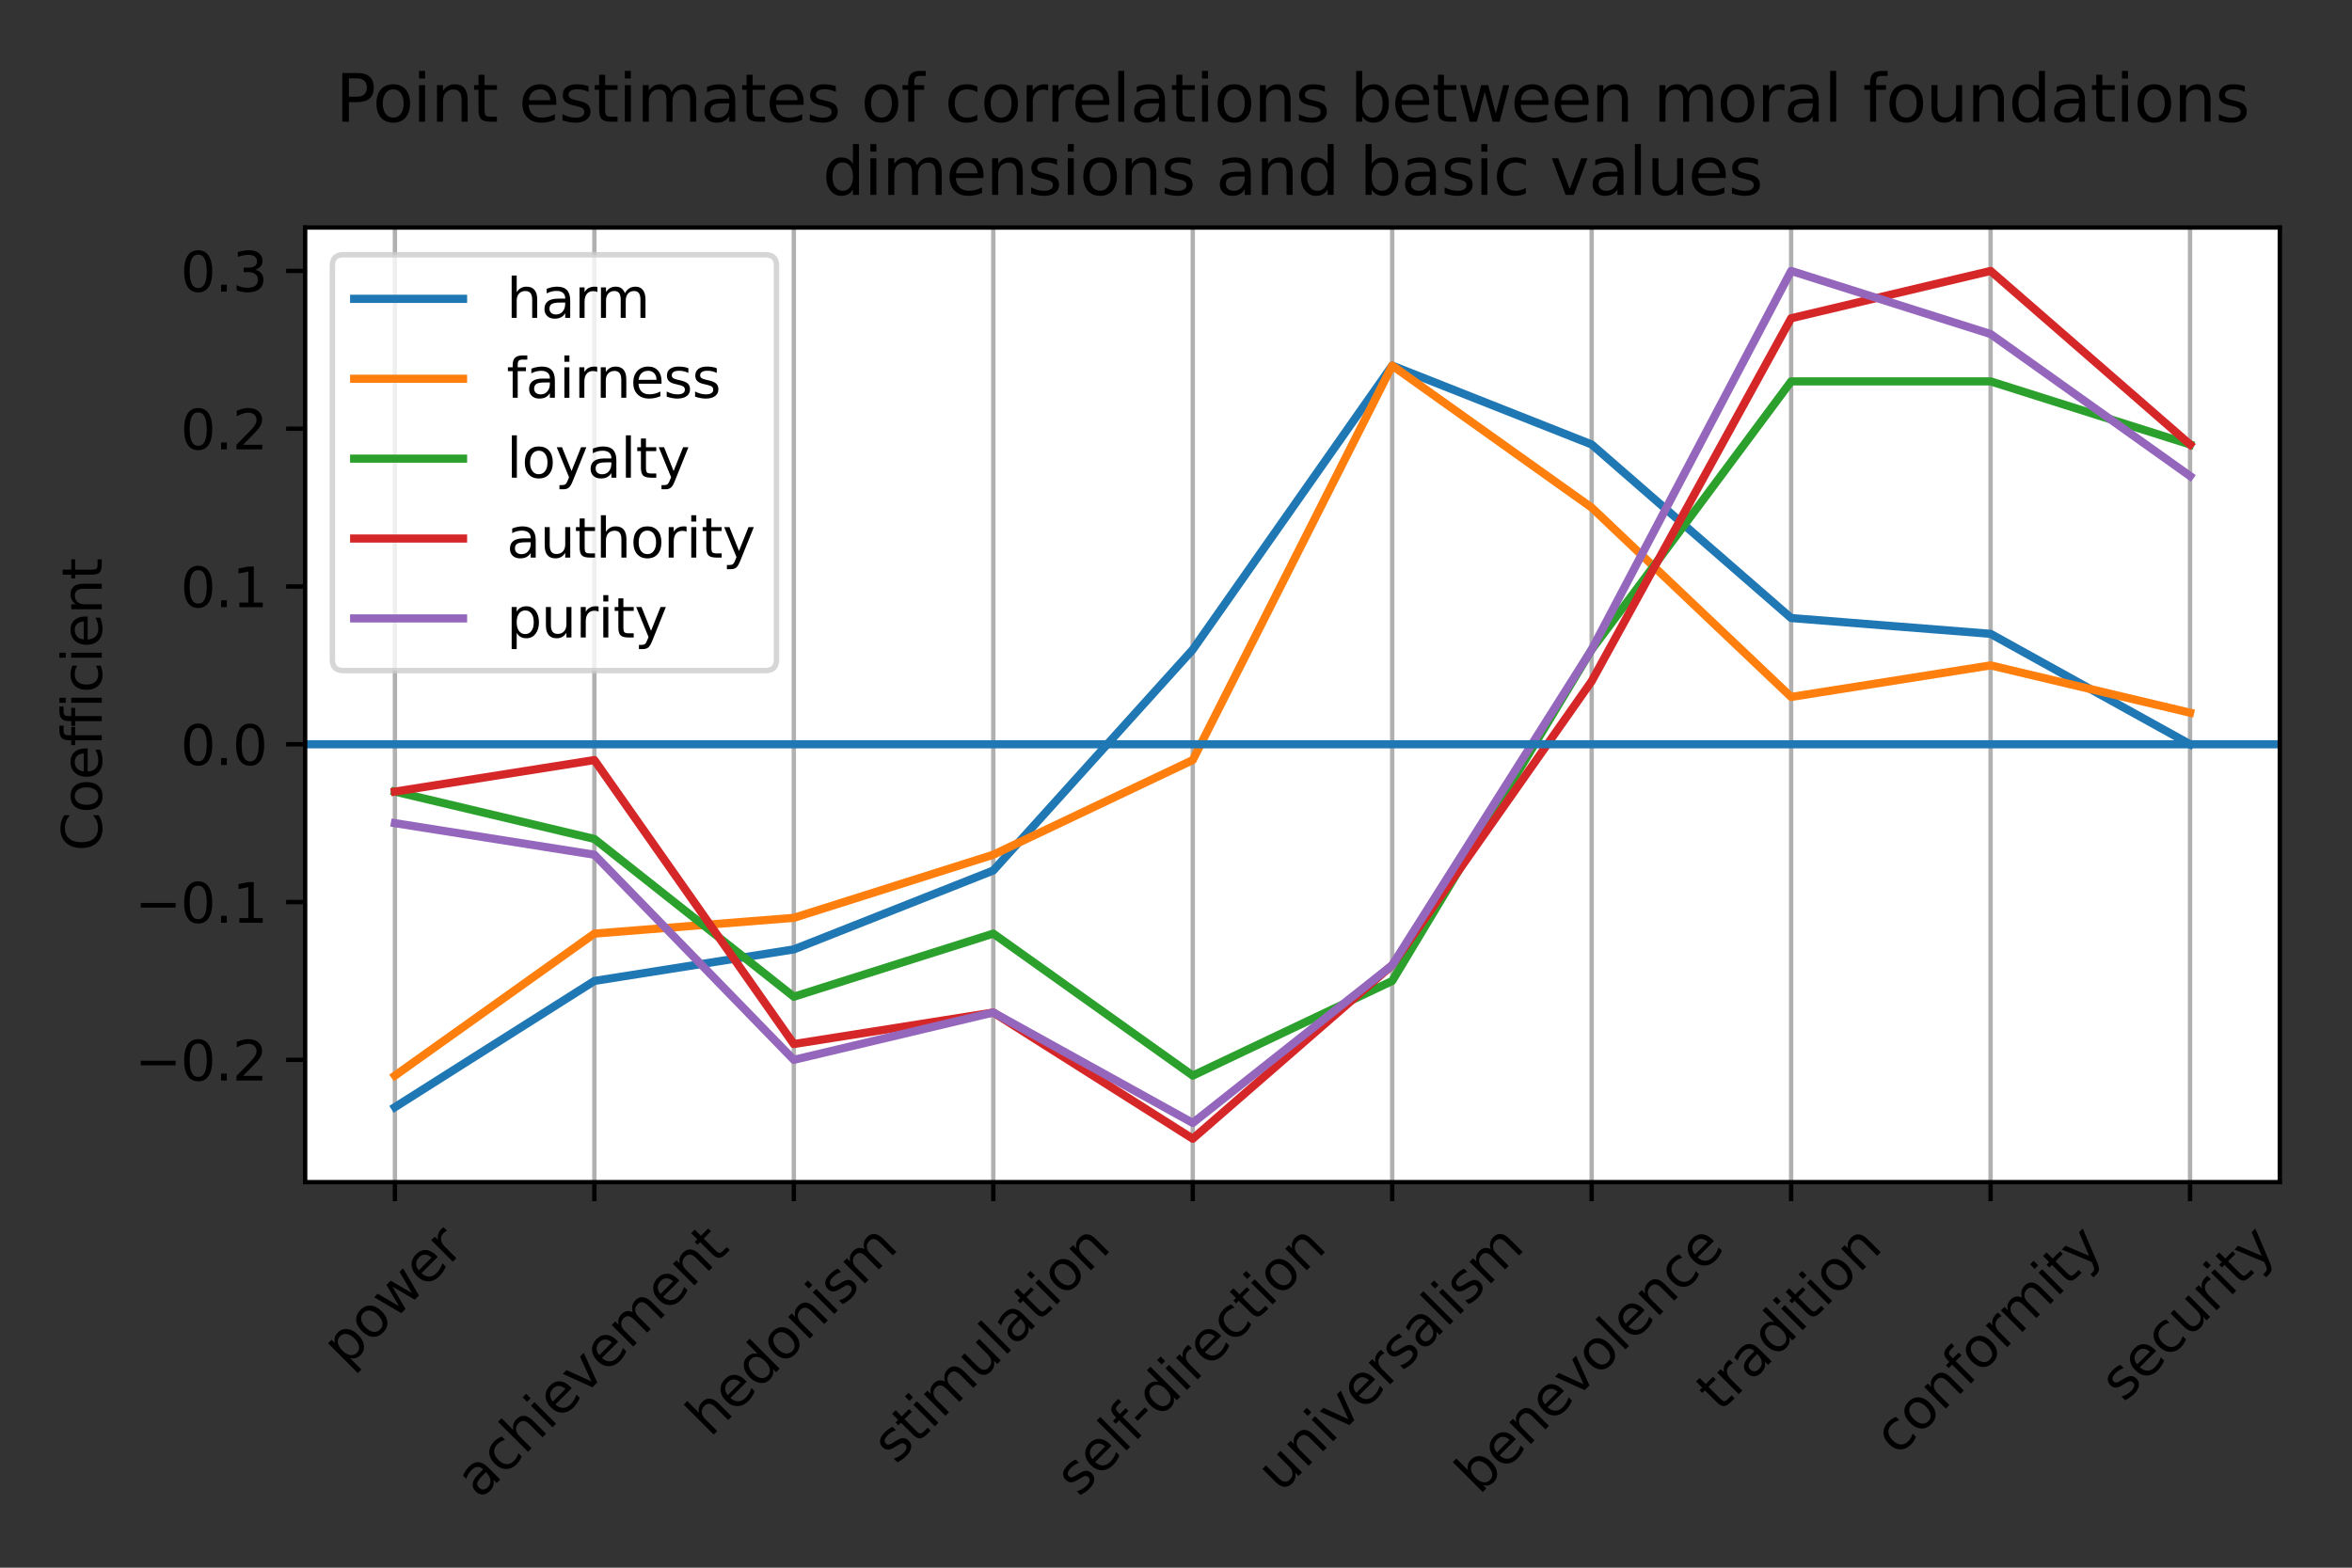 <?xml version="1.0" encoding="utf-8" standalone="no"?>
<!DOCTYPE svg PUBLIC "-//W3C//DTD SVG 1.1//EN"
  "http://www.w3.org/Graphics/SVG/1.1/DTD/svg11.dtd">
<svg xmlns:xlink="http://www.w3.org/1999/xlink" width="432pt" height="288pt" viewBox="0 0 432 288" xmlns="http://www.w3.org/2000/svg" version="1.1">
 <rect x="0" y="0" width="432" height="288" fill="#333333" stroke="none"/>
 <defs>
  <style type="text/css">*{stroke-linejoin: round; stroke-linecap: butt}</style>
 </defs>
 <g id="figure_1">
  <g id="patch_1">
   <path d="M 0 288 
L 432 288 
L 432 0 
L 0 0 
L 0 288 
z
" style="fill: none"/>
  </g>
  <g id="axes_1">
   <g id="patch_2">
    <path d="M 56.05 217.167 
L 418.741 217.167 
L 418.741 41.8 
L 56.05 41.8 
z
" style="fill: #ffffff"/>
   </g>
   <g id="matplotlib.axis_1">
    <g id="xtick_1">
     <g id="line2d_1">
      <path d="M 72.536 217.167 
L 72.536 41.8 
" clip-path="url(#p997858baa3)" style="fill: none; stroke: #b0b0b0; stroke-width: 0.8; stroke-linecap: square"/>
     </g>
     <g id="line2d_2">
      <defs>
       <path id="m31a7de77c1" d="M 0 0 
L 0 3.5 
" style="stroke: #000000; stroke-width: 0.8"/>
      </defs>
      <g>
       <use xlink:href="#m31a7de77c1" x="72.536" y="217.167" style="stroke: #000000; stroke-width: 0.8"/>
      </g>
     </g>
     <g id="text_1">
      <!-- power -->
      <g transform="translate(63.559 251.396) rotate(-45) scale(0.1 -0.1)">
       <defs>
        <path id="DejaVuSans-70" d="M 1159 525 
L 1159 -1331 
L 581 -1331 
L 581 3500 
L 1159 3500 
L 1159 2969 
Q 1341 3281 1617 3432 
Q 1894 3584 2278 3584 
Q 2916 3584 3314 3078 
Q 3713 2572 3713 1747 
Q 3713 922 3314 415 
Q 2916 -91 2278 -91 
Q 1894 -91 1617 61 
Q 1341 213 1159 525 
z
M 3116 1747 
Q 3116 2381 2855 2742 
Q 2594 3103 2138 3103 
Q 1681 3103 1420 2742 
Q 1159 2381 1159 1747 
Q 1159 1113 1420 752 
Q 1681 391 2138 391 
Q 2594 391 2855 752 
Q 3116 1113 3116 1747 
z
" transform="scale(0.016)"/>
        <path id="DejaVuSans-6f" d="M 1959 3097 
Q 1497 3097 1228 2736 
Q 959 2375 959 1747 
Q 959 1119 1226 758 
Q 1494 397 1959 397 
Q 2419 397 2687 759 
Q 2956 1122 2956 1747 
Q 2956 2369 2687 2733 
Q 2419 3097 1959 3097 
z
M 1959 3584 
Q 2709 3584 3137 3096 
Q 3566 2609 3566 1747 
Q 3566 888 3137 398 
Q 2709 -91 1959 -91 
Q 1206 -91 779 398 
Q 353 888 353 1747 
Q 353 2609 779 3096 
Q 1206 3584 1959 3584 
z
" transform="scale(0.016)"/>
        <path id="DejaVuSans-77" d="M 269 3500 
L 844 3500 
L 1563 769 
L 2278 3500 
L 2956 3500 
L 3675 769 
L 4391 3500 
L 4966 3500 
L 4050 0 
L 3372 0 
L 2619 2869 
L 1863 0 
L 1184 0 
L 269 3500 
z
" transform="scale(0.016)"/>
        <path id="DejaVuSans-65" d="M 3597 1894 
L 3597 1613 
L 953 1613 
Q 991 1019 1311 708 
Q 1631 397 2203 397 
Q 2534 397 2845 478 
Q 3156 559 3463 722 
L 3463 178 
Q 3153 47 2828 -22 
Q 2503 -91 2169 -91 
Q 1331 -91 842 396 
Q 353 884 353 1716 
Q 353 2575 817 3079 
Q 1281 3584 2069 3584 
Q 2775 3584 3186 3129 
Q 3597 2675 3597 1894 
z
M 3022 2063 
Q 3016 2534 2758 2815 
Q 2500 3097 2075 3097 
Q 1594 3097 1305 2825 
Q 1016 2553 972 2059 
L 3022 2063 
z
" transform="scale(0.016)"/>
        <path id="DejaVuSans-72" d="M 2631 2963 
Q 2534 3019 2420 3045 
Q 2306 3072 2169 3072 
Q 1681 3072 1420 2755 
Q 1159 2438 1159 1844 
L 1159 0 
L 581 0 
L 581 3500 
L 1159 3500 
L 1159 2956 
Q 1341 3275 1631 3429 
Q 1922 3584 2338 3584 
Q 2397 3584 2469 3576 
Q 2541 3569 2628 3553 
L 2631 2963 
z
" transform="scale(0.016)"/>
       </defs>
       <use xlink:href="#DejaVuSans-70"/>
       <use xlink:href="#DejaVuSans-6f" x="63.477"/>
       <use xlink:href="#DejaVuSans-77" x="124.658"/>
       <use xlink:href="#DejaVuSans-65" x="206.445"/>
       <use xlink:href="#DejaVuSans-72" x="267.969"/>
      </g>
     </g>
    </g>
    <g id="xtick_2">
     <g id="line2d_3">
      <path d="M 109.171 217.167 
L 109.171 41.8 
" clip-path="url(#p997858baa3)" style="fill: none; stroke: #b0b0b0; stroke-width: 0.8; stroke-linecap: square"/>
     </g>
     <g id="line2d_4">
      <g>
       <use xlink:href="#m31a7de77c1" x="109.171" y="217.167" style="stroke: #000000; stroke-width: 0.8"/>
      </g>
     </g>
     <g id="text_2">
      <!-- achievement -->
      <g transform="translate(88.1 275.586) rotate(-45) scale(0.1 -0.1)">
       <defs>
        <path id="DejaVuSans-61" d="M 2194 1759 
Q 1497 1759 1228 1600 
Q 959 1441 959 1056 
Q 959 750 1161 570 
Q 1363 391 1709 391 
Q 2188 391 2477 730 
Q 2766 1069 2766 1631 
L 2766 1759 
L 2194 1759 
z
M 3341 1997 
L 3341 0 
L 2766 0 
L 2766 531 
Q 2569 213 2275 61 
Q 1981 -91 1556 -91 
Q 1019 -91 701 211 
Q 384 513 384 1019 
Q 384 1609 779 1909 
Q 1175 2209 1959 2209 
L 2766 2209 
L 2766 2266 
Q 2766 2663 2505 2880 
Q 2244 3097 1772 3097 
Q 1472 3097 1187 3025 
Q 903 2953 641 2809 
L 641 3341 
Q 956 3463 1253 3523 
Q 1550 3584 1831 3584 
Q 2591 3584 2966 3190 
Q 3341 2797 3341 1997 
z
" transform="scale(0.016)"/>
        <path id="DejaVuSans-63" d="M 3122 3366 
L 3122 2828 
Q 2878 2963 2633 3030 
Q 2388 3097 2138 3097 
Q 1578 3097 1268 2742 
Q 959 2388 959 1747 
Q 959 1106 1268 751 
Q 1578 397 2138 397 
Q 2388 397 2633 464 
Q 2878 531 3122 666 
L 3122 134 
Q 2881 22 2623 -34 
Q 2366 -91 2075 -91 
Q 1284 -91 818 406 
Q 353 903 353 1747 
Q 353 2603 823 3093 
Q 1294 3584 2113 3584 
Q 2378 3584 2631 3529 
Q 2884 3475 3122 3366 
z
" transform="scale(0.016)"/>
        <path id="DejaVuSans-68" d="M 3513 2113 
L 3513 0 
L 2938 0 
L 2938 2094 
Q 2938 2591 2744 2837 
Q 2550 3084 2163 3084 
Q 1697 3084 1428 2787 
Q 1159 2491 1159 1978 
L 1159 0 
L 581 0 
L 581 4863 
L 1159 4863 
L 1159 2956 
Q 1366 3272 1645 3428 
Q 1925 3584 2291 3584 
Q 2894 3584 3203 3211 
Q 3513 2838 3513 2113 
z
" transform="scale(0.016)"/>
        <path id="DejaVuSans-69" d="M 603 3500 
L 1178 3500 
L 1178 0 
L 603 0 
L 603 3500 
z
M 603 4863 
L 1178 4863 
L 1178 4134 
L 603 4134 
L 603 4863 
z
" transform="scale(0.016)"/>
        <path id="DejaVuSans-76" d="M 191 3500 
L 800 3500 
L 1894 563 
L 2988 3500 
L 3597 3500 
L 2284 0 
L 1503 0 
L 191 3500 
z
" transform="scale(0.016)"/>
        <path id="DejaVuSans-6d" d="M 3328 2828 
Q 3544 3216 3844 3400 
Q 4144 3584 4550 3584 
Q 5097 3584 5394 3201 
Q 5691 2819 5691 2113 
L 5691 0 
L 5113 0 
L 5113 2094 
Q 5113 2597 4934 2840 
Q 4756 3084 4391 3084 
Q 3944 3084 3684 2787 
Q 3425 2491 3425 1978 
L 3425 0 
L 2847 0 
L 2847 2094 
Q 2847 2600 2669 2842 
Q 2491 3084 2119 3084 
Q 1678 3084 1418 2786 
Q 1159 2488 1159 1978 
L 1159 0 
L 581 0 
L 581 3500 
L 1159 3500 
L 1159 2956 
Q 1356 3278 1631 3431 
Q 1906 3584 2284 3584 
Q 2666 3584 2933 3390 
Q 3200 3197 3328 2828 
z
" transform="scale(0.016)"/>
        <path id="DejaVuSans-6e" d="M 3513 2113 
L 3513 0 
L 2938 0 
L 2938 2094 
Q 2938 2591 2744 2837 
Q 2550 3084 2163 3084 
Q 1697 3084 1428 2787 
Q 1159 2491 1159 1978 
L 1159 0 
L 581 0 
L 581 3500 
L 1159 3500 
L 1159 2956 
Q 1366 3272 1645 3428 
Q 1925 3584 2291 3584 
Q 2894 3584 3203 3211 
Q 3513 2838 3513 2113 
z
" transform="scale(0.016)"/>
        <path id="DejaVuSans-74" d="M 1172 4494 
L 1172 3500 
L 2356 3500 
L 2356 3053 
L 1172 3053 
L 1172 1153 
Q 1172 725 1289 603 
Q 1406 481 1766 481 
L 2356 481 
L 2356 0 
L 1766 0 
Q 1100 0 847 248 
Q 594 497 594 1153 
L 594 3053 
L 172 3053 
L 172 3500 
L 594 3500 
L 594 4494 
L 1172 4494 
z
" transform="scale(0.016)"/>
       </defs>
       <use xlink:href="#DejaVuSans-61"/>
       <use xlink:href="#DejaVuSans-63" x="61.279"/>
       <use xlink:href="#DejaVuSans-68" x="116.26"/>
       <use xlink:href="#DejaVuSans-69" x="179.639"/>
       <use xlink:href="#DejaVuSans-65" x="207.422"/>
       <use xlink:href="#DejaVuSans-76" x="268.945"/>
       <use xlink:href="#DejaVuSans-65" x="328.125"/>
       <use xlink:href="#DejaVuSans-6d" x="389.648"/>
       <use xlink:href="#DejaVuSans-65" x="487.061"/>
       <use xlink:href="#DejaVuSans-6e" x="548.584"/>
       <use xlink:href="#DejaVuSans-74" x="611.963"/>
      </g>
     </g>
    </g>
    <g id="xtick_3">
     <g id="line2d_5">
      <path d="M 145.807 217.167 
L 145.807 41.8 
" clip-path="url(#p997858baa3)" style="fill: none; stroke: #b0b0b0; stroke-width: 0.8; stroke-linecap: square"/>
     </g>
     <g id="line2d_6">
      <g>
       <use xlink:href="#m31a7de77c1" x="145.807" y="217.167" style="stroke: #000000; stroke-width: 0.8"/>
      </g>
     </g>
     <g id="text_3">
      <!-- hedonism -->
      <g transform="translate(130.426 264.205) rotate(-45) scale(0.1 -0.1)">
       <defs>
        <path id="DejaVuSans-64" d="M 2906 2969 
L 2906 4863 
L 3481 4863 
L 3481 0 
L 2906 0 
L 2906 525 
Q 2725 213 2448 61 
Q 2172 -91 1784 -91 
Q 1150 -91 751 415 
Q 353 922 353 1747 
Q 353 2572 751 3078 
Q 1150 3584 1784 3584 
Q 2172 3584 2448 3432 
Q 2725 3281 2906 2969 
z
M 947 1747 
Q 947 1113 1208 752 
Q 1469 391 1925 391 
Q 2381 391 2643 752 
Q 2906 1113 2906 1747 
Q 2906 2381 2643 2742 
Q 2381 3103 1925 3103 
Q 1469 3103 1208 2742 
Q 947 2381 947 1747 
z
" transform="scale(0.016)"/>
        <path id="DejaVuSans-73" d="M 2834 3397 
L 2834 2853 
Q 2591 2978 2328 3040 
Q 2066 3103 1784 3103 
Q 1356 3103 1142 2972 
Q 928 2841 928 2578 
Q 928 2378 1081 2264 
Q 1234 2150 1697 2047 
L 1894 2003 
Q 2506 1872 2764 1633 
Q 3022 1394 3022 966 
Q 3022 478 2636 193 
Q 2250 -91 1575 -91 
Q 1294 -91 989 -36 
Q 684 19 347 128 
L 347 722 
Q 666 556 975 473 
Q 1284 391 1588 391 
Q 1994 391 2212 530 
Q 2431 669 2431 922 
Q 2431 1156 2273 1281 
Q 2116 1406 1581 1522 
L 1381 1569 
Q 847 1681 609 1914 
Q 372 2147 372 2553 
Q 372 3047 722 3315 
Q 1072 3584 1716 3584 
Q 2034 3584 2315 3537 
Q 2597 3491 2834 3397 
z
" transform="scale(0.016)"/>
       </defs>
       <use xlink:href="#DejaVuSans-68"/>
       <use xlink:href="#DejaVuSans-65" x="63.379"/>
       <use xlink:href="#DejaVuSans-64" x="124.902"/>
       <use xlink:href="#DejaVuSans-6f" x="188.379"/>
       <use xlink:href="#DejaVuSans-6e" x="249.561"/>
       <use xlink:href="#DejaVuSans-69" x="312.939"/>
       <use xlink:href="#DejaVuSans-73" x="340.723"/>
       <use xlink:href="#DejaVuSans-6d" x="392.822"/>
      </g>
     </g>
    </g>
    <g id="xtick_4">
     <g id="line2d_7">
      <path d="M 182.442 217.167 
L 182.442 41.8 
" clip-path="url(#p997858baa3)" style="fill: none; stroke: #b0b0b0; stroke-width: 0.8; stroke-linecap: square"/>
     </g>
     <g id="line2d_8">
      <g>
       <use xlink:href="#m31a7de77c1" x="182.442" y="217.167" style="stroke: #000000; stroke-width: 0.8"/>
      </g>
     </g>
     <g id="text_4">
      <!-- stimulation -->
      <g transform="translate(164.578 269.171) rotate(-45) scale(0.1 -0.1)">
       <defs>
        <path id="DejaVuSans-75" d="M 544 1381 
L 544 3500 
L 1119 3500 
L 1119 1403 
Q 1119 906 1312 657 
Q 1506 409 1894 409 
Q 2359 409 2629 706 
Q 2900 1003 2900 1516 
L 2900 3500 
L 3475 3500 
L 3475 0 
L 2900 0 
L 2900 538 
Q 2691 219 2414 64 
Q 2138 -91 1772 -91 
Q 1169 -91 856 284 
Q 544 659 544 1381 
z
M 1991 3584 
L 1991 3584 
z
" transform="scale(0.016)"/>
        <path id="DejaVuSans-6c" d="M 603 4863 
L 1178 4863 
L 1178 0 
L 603 0 
L 603 4863 
z
" transform="scale(0.016)"/>
       </defs>
       <use xlink:href="#DejaVuSans-73"/>
       <use xlink:href="#DejaVuSans-74" x="52.1"/>
       <use xlink:href="#DejaVuSans-69" x="91.309"/>
       <use xlink:href="#DejaVuSans-6d" x="119.092"/>
       <use xlink:href="#DejaVuSans-75" x="216.504"/>
       <use xlink:href="#DejaVuSans-6c" x="279.883"/>
       <use xlink:href="#DejaVuSans-61" x="307.666"/>
       <use xlink:href="#DejaVuSans-74" x="368.945"/>
       <use xlink:href="#DejaVuSans-69" x="408.154"/>
       <use xlink:href="#DejaVuSans-6f" x="435.938"/>
       <use xlink:href="#DejaVuSans-6e" x="497.119"/>
      </g>
     </g>
    </g>
    <g id="xtick_5">
     <g id="line2d_9">
      <path d="M 219.078 217.167 
L 219.078 41.8 
" clip-path="url(#p997858baa3)" style="fill: none; stroke: #b0b0b0; stroke-width: 0.8; stroke-linecap: square"/>
     </g>
     <g id="line2d_10">
      <g>
       <use xlink:href="#m31a7de77c1" x="219.078" y="217.167" style="stroke: #000000; stroke-width: 0.8"/>
      </g>
     </g>
     <g id="text_5">
      <!-- self-direction -->
      <g transform="translate(198.211 275.175) rotate(-45) scale(0.1 -0.1)">
       <defs>
        <path id="DejaVuSans-66" d="M 2375 4863 
L 2375 4384 
L 1825 4384 
Q 1516 4384 1395 4259 
Q 1275 4134 1275 3809 
L 1275 3500 
L 2222 3500 
L 2222 3053 
L 1275 3053 
L 1275 0 
L 697 0 
L 697 3053 
L 147 3053 
L 147 3500 
L 697 3500 
L 697 3744 
Q 697 4328 969 4595 
Q 1241 4863 1831 4863 
L 2375 4863 
z
" transform="scale(0.016)"/>
        <path id="DejaVuSans-2d" d="M 313 2009 
L 1997 2009 
L 1997 1497 
L 313 1497 
L 313 2009 
z
" transform="scale(0.016)"/>
       </defs>
       <use xlink:href="#DejaVuSans-73"/>
       <use xlink:href="#DejaVuSans-65" x="52.1"/>
       <use xlink:href="#DejaVuSans-6c" x="113.623"/>
       <use xlink:href="#DejaVuSans-66" x="141.406"/>
       <use xlink:href="#DejaVuSans-2d" x="171.111"/>
       <use xlink:href="#DejaVuSans-64" x="207.195"/>
       <use xlink:href="#DejaVuSans-69" x="270.672"/>
       <use xlink:href="#DejaVuSans-72" x="298.455"/>
       <use xlink:href="#DejaVuSans-65" x="337.318"/>
       <use xlink:href="#DejaVuSans-63" x="398.842"/>
       <use xlink:href="#DejaVuSans-74" x="453.822"/>
       <use xlink:href="#DejaVuSans-69" x="493.031"/>
       <use xlink:href="#DejaVuSans-6f" x="520.814"/>
       <use xlink:href="#DejaVuSans-6e" x="581.996"/>
      </g>
     </g>
    </g>
    <g id="xtick_6">
     <g id="line2d_11">
      <path d="M 255.713 217.167 
L 255.713 41.8 
" clip-path="url(#p997858baa3)" style="fill: none; stroke: #b0b0b0; stroke-width: 0.8; stroke-linecap: square"/>
     </g>
     <g id="line2d_12">
      <g>
       <use xlink:href="#m31a7de77c1" x="255.713" y="217.167" style="stroke: #000000; stroke-width: 0.8"/>
      </g>
     </g>
     <g id="text_6">
      <!-- universalism -->
      <g transform="translate(235.221 274.427) rotate(-45) scale(0.1 -0.1)">
       <use xlink:href="#DejaVuSans-75"/>
       <use xlink:href="#DejaVuSans-6e" x="63.379"/>
       <use xlink:href="#DejaVuSans-69" x="126.758"/>
       <use xlink:href="#DejaVuSans-76" x="154.541"/>
       <use xlink:href="#DejaVuSans-65" x="213.721"/>
       <use xlink:href="#DejaVuSans-72" x="275.244"/>
       <use xlink:href="#DejaVuSans-73" x="316.357"/>
       <use xlink:href="#DejaVuSans-61" x="368.457"/>
       <use xlink:href="#DejaVuSans-6c" x="429.736"/>
       <use xlink:href="#DejaVuSans-69" x="457.52"/>
       <use xlink:href="#DejaVuSans-73" x="485.303"/>
       <use xlink:href="#DejaVuSans-6d" x="537.402"/>
      </g>
     </g>
    </g>
    <g id="xtick_7">
     <g id="line2d_13">
      <path d="M 292.348 217.167 
L 292.348 41.8 
" clip-path="url(#p997858baa3)" style="fill: none; stroke: #b0b0b0; stroke-width: 0.8; stroke-linecap: square"/>
     </g>
     <g id="line2d_14">
      <g>
       <use xlink:href="#m31a7de77c1" x="292.348" y="217.167" style="stroke: #000000; stroke-width: 0.8"/>
      </g>
     </g>
     <g id="text_7">
      <!-- benevolence -->
      <g transform="translate(271.69 274.759) rotate(-45) scale(0.1 -0.1)">
       <defs>
        <path id="DejaVuSans-62" d="M 3116 1747 
Q 3116 2381 2855 2742 
Q 2594 3103 2138 3103 
Q 1681 3103 1420 2742 
Q 1159 2381 1159 1747 
Q 1159 1113 1420 752 
Q 1681 391 2138 391 
Q 2594 391 2855 752 
Q 3116 1113 3116 1747 
z
M 1159 2969 
Q 1341 3281 1617 3432 
Q 1894 3584 2278 3584 
Q 2916 3584 3314 3078 
Q 3713 2572 3713 1747 
Q 3713 922 3314 415 
Q 2916 -91 2278 -91 
Q 1894 -91 1617 61 
Q 1341 213 1159 525 
L 1159 0 
L 581 0 
L 581 4863 
L 1159 4863 
L 1159 2969 
z
" transform="scale(0.016)"/>
       </defs>
       <use xlink:href="#DejaVuSans-62"/>
       <use xlink:href="#DejaVuSans-65" x="63.477"/>
       <use xlink:href="#DejaVuSans-6e" x="125"/>
       <use xlink:href="#DejaVuSans-65" x="188.379"/>
       <use xlink:href="#DejaVuSans-76" x="249.902"/>
       <use xlink:href="#DejaVuSans-6f" x="309.082"/>
       <use xlink:href="#DejaVuSans-6c" x="370.264"/>
       <use xlink:href="#DejaVuSans-65" x="398.047"/>
       <use xlink:href="#DejaVuSans-6e" x="459.57"/>
       <use xlink:href="#DejaVuSans-63" x="522.949"/>
       <use xlink:href="#DejaVuSans-65" x="577.93"/>
      </g>
     </g>
    </g>
    <g id="xtick_8">
     <g id="line2d_15">
      <path d="M 328.984 217.167 
L 328.984 41.8 
" clip-path="url(#p997858baa3)" style="fill: none; stroke: #b0b0b0; stroke-width: 0.8; stroke-linecap: square"/>
     </g>
     <g id="line2d_16">
      <g>
       <use xlink:href="#m31a7de77c1" x="328.984" y="217.167" style="stroke: #000000; stroke-width: 0.8"/>
      </g>
     </g>
     <g id="text_8">
      <!-- tradition -->
      <g transform="translate(315.93 259.55) rotate(-45) scale(0.1 -0.1)">
       <use xlink:href="#DejaVuSans-74"/>
       <use xlink:href="#DejaVuSans-72" x="39.209"/>
       <use xlink:href="#DejaVuSans-61" x="80.322"/>
       <use xlink:href="#DejaVuSans-64" x="141.602"/>
       <use xlink:href="#DejaVuSans-69" x="205.078"/>
       <use xlink:href="#DejaVuSans-74" x="232.861"/>
       <use xlink:href="#DejaVuSans-69" x="272.07"/>
       <use xlink:href="#DejaVuSans-6f" x="299.854"/>
       <use xlink:href="#DejaVuSans-6e" x="361.035"/>
      </g>
     </g>
    </g>
    <g id="xtick_9">
     <g id="line2d_17">
      <path d="M 365.619 217.167 
L 365.619 41.8 
" clip-path="url(#p997858baa3)" style="fill: none; stroke: #b0b0b0; stroke-width: 0.8; stroke-linecap: square"/>
     </g>
     <g id="line2d_18">
      <g>
       <use xlink:href="#m31a7de77c1" x="365.619" y="217.167" style="stroke: #000000; stroke-width: 0.8"/>
      </g>
     </g>
     <g id="text_9">
      <!-- conformity -->
      <g transform="translate(348.518 267.644) rotate(-45) scale(0.1 -0.1)">
       <defs>
        <path id="DejaVuSans-79" d="M 2059 -325 
Q 1816 -950 1584 -1140 
Q 1353 -1331 966 -1331 
L 506 -1331 
L 506 -850 
L 844 -850 
Q 1081 -850 1212 -737 
Q 1344 -625 1503 -206 
L 1606 56 
L 191 3500 
L 800 3500 
L 1894 763 
L 2988 3500 
L 3597 3500 
L 2059 -325 
z
" transform="scale(0.016)"/>
       </defs>
       <use xlink:href="#DejaVuSans-63"/>
       <use xlink:href="#DejaVuSans-6f" x="54.98"/>
       <use xlink:href="#DejaVuSans-6e" x="116.162"/>
       <use xlink:href="#DejaVuSans-66" x="179.541"/>
       <use xlink:href="#DejaVuSans-6f" x="214.746"/>
       <use xlink:href="#DejaVuSans-72" x="275.928"/>
       <use xlink:href="#DejaVuSans-6d" x="315.291"/>
       <use xlink:href="#DejaVuSans-69" x="412.703"/>
       <use xlink:href="#DejaVuSans-74" x="440.486"/>
       <use xlink:href="#DejaVuSans-79" x="479.695"/>
      </g>
     </g>
    </g>
    <g id="xtick_10">
     <g id="line2d_19">
      <path d="M 402.255 217.167 
L 402.255 41.8 
" clip-path="url(#p997858baa3)" style="fill: none; stroke: #b0b0b0; stroke-width: 0.8; stroke-linecap: square"/>
     </g>
     <g id="line2d_20">
      <g>
       <use xlink:href="#m31a7de77c1" x="402.255" y="217.167" style="stroke: #000000; stroke-width: 0.8"/>
      </g>
     </g>
     <g id="text_10">
      <!-- security -->
      <g transform="translate(390.09 257.772) rotate(-45) scale(0.1 -0.1)">
       <use xlink:href="#DejaVuSans-73"/>
       <use xlink:href="#DejaVuSans-65" x="52.1"/>
       <use xlink:href="#DejaVuSans-63" x="113.623"/>
       <use xlink:href="#DejaVuSans-75" x="168.604"/>
       <use xlink:href="#DejaVuSans-72" x="231.982"/>
       <use xlink:href="#DejaVuSans-69" x="273.096"/>
       <use xlink:href="#DejaVuSans-74" x="300.879"/>
       <use xlink:href="#DejaVuSans-79" x="340.088"/>
      </g>
     </g>
    </g>
   </g>
   <g id="matplotlib.axis_2">
    <g id="ytick_1">
     <g id="line2d_21">
      <defs>
       <path id="m0d2dc29e06" d="M 0 0 
L -3.5 0 
" style="stroke: #000000; stroke-width: 0.8"/>
      </defs>
      <g>
       <use xlink:href="#m0d2dc29e06" x="56.05" y="194.703" style="stroke: #000000; stroke-width: 0.8"/>
      </g>
     </g>
     <g id="text_11">
      <!-- −0.2 -->
      <g transform="translate(24.767 198.502) scale(0.1 -0.1)">
       <defs>
        <path id="DejaVuSans-2212" d="M 678 2272 
L 4684 2272 
L 4684 1741 
L 678 1741 
L 678 2272 
z
" transform="scale(0.016)"/>
        <path id="DejaVuSans-30" d="M 2034 4250 
Q 1547 4250 1301 3770 
Q 1056 3291 1056 2328 
Q 1056 1369 1301 889 
Q 1547 409 2034 409 
Q 2525 409 2770 889 
Q 3016 1369 3016 2328 
Q 3016 3291 2770 3770 
Q 2525 4250 2034 4250 
z
M 2034 4750 
Q 2819 4750 3233 4129 
Q 3647 3509 3647 2328 
Q 3647 1150 3233 529 
Q 2819 -91 2034 -91 
Q 1250 -91 836 529 
Q 422 1150 422 2328 
Q 422 3509 836 4129 
Q 1250 4750 2034 4750 
z
" transform="scale(0.016)"/>
        <path id="DejaVuSans-2e" d="M 684 794 
L 1344 794 
L 1344 0 
L 684 0 
L 684 794 
z
" transform="scale(0.016)"/>
        <path id="DejaVuSans-32" d="M 1228 531 
L 3431 531 
L 3431 0 
L 469 0 
L 469 531 
Q 828 903 1448 1529 
Q 2069 2156 2228 2338 
Q 2531 2678 2651 2914 
Q 2772 3150 2772 3378 
Q 2772 3750 2511 3984 
Q 2250 4219 1831 4219 
Q 1534 4219 1204 4116 
Q 875 4013 500 3803 
L 500 4441 
Q 881 4594 1212 4672 
Q 1544 4750 1819 4750 
Q 2544 4750 2975 4387 
Q 3406 4025 3406 3419 
Q 3406 3131 3298 2873 
Q 3191 2616 2906 2266 
Q 2828 2175 2409 1742 
Q 1991 1309 1228 531 
z
" transform="scale(0.016)"/>
       </defs>
       <use xlink:href="#DejaVuSans-2212"/>
       <use xlink:href="#DejaVuSans-30" x="83.789"/>
       <use xlink:href="#DejaVuSans-2e" x="147.412"/>
       <use xlink:href="#DejaVuSans-32" x="179.199"/>
      </g>
     </g>
    </g>
    <g id="ytick_2">
     <g id="line2d_22">
      <g>
       <use xlink:href="#m0d2dc29e06" x="56.05" y="165.716" style="stroke: #000000; stroke-width: 0.8"/>
      </g>
     </g>
     <g id="text_12">
      <!-- −0.1 -->
      <g transform="translate(24.767 169.516) scale(0.1 -0.1)">
       <defs>
        <path id="DejaVuSans-31" d="M 794 531 
L 1825 531 
L 1825 4091 
L 703 3866 
L 703 4441 
L 1819 4666 
L 2450 4666 
L 2450 531 
L 3481 531 
L 3481 0 
L 794 0 
L 794 531 
z
" transform="scale(0.016)"/>
       </defs>
       <use xlink:href="#DejaVuSans-2212"/>
       <use xlink:href="#DejaVuSans-30" x="83.789"/>
       <use xlink:href="#DejaVuSans-2e" x="147.412"/>
       <use xlink:href="#DejaVuSans-31" x="179.199"/>
      </g>
     </g>
    </g>
    <g id="ytick_3">
     <g id="line2d_23">
      <g>
       <use xlink:href="#m0d2dc29e06" x="56.05" y="136.73" style="stroke: #000000; stroke-width: 0.8"/>
      </g>
     </g>
     <g id="text_13">
      <!-- 0.0 -->
      <g transform="translate(33.147 140.529) scale(0.1 -0.1)">
       <use xlink:href="#DejaVuSans-30"/>
       <use xlink:href="#DejaVuSans-2e" x="63.623"/>
       <use xlink:href="#DejaVuSans-30" x="95.41"/>
      </g>
     </g>
    </g>
    <g id="ytick_4">
     <g id="line2d_24">
      <g>
       <use xlink:href="#m0d2dc29e06" x="56.05" y="107.744" style="stroke: #000000; stroke-width: 0.8"/>
      </g>
     </g>
     <g id="text_14">
      <!-- 0.1 -->
      <g transform="translate(33.147 111.543) scale(0.1 -0.1)">
       <use xlink:href="#DejaVuSans-30"/>
       <use xlink:href="#DejaVuSans-2e" x="63.623"/>
       <use xlink:href="#DejaVuSans-31" x="95.41"/>
      </g>
     </g>
    </g>
    <g id="ytick_5">
     <g id="line2d_25">
      <g>
       <use xlink:href="#m0d2dc29e06" x="56.05" y="78.758" style="stroke: #000000; stroke-width: 0.8"/>
      </g>
     </g>
     <g id="text_15">
      <!-- 0.2 -->
      <g transform="translate(33.147 82.557) scale(0.1 -0.1)">
       <use xlink:href="#DejaVuSans-30"/>
       <use xlink:href="#DejaVuSans-2e" x="63.623"/>
       <use xlink:href="#DejaVuSans-32" x="95.41"/>
      </g>
     </g>
    </g>
    <g id="ytick_6">
     <g id="line2d_26">
      <g>
       <use xlink:href="#m0d2dc29e06" x="56.05" y="49.771" style="stroke: #000000; stroke-width: 0.8"/>
      </g>
     </g>
     <g id="text_16">
      <!-- 0.3 -->
      <g transform="translate(33.147 53.57) scale(0.1 -0.1)">
       <defs>
        <path id="DejaVuSans-33" d="M 2597 2516 
Q 3050 2419 3304 2112 
Q 3559 1806 3559 1356 
Q 3559 666 3084 287 
Q 2609 -91 1734 -91 
Q 1441 -91 1130 -33 
Q 819 25 488 141 
L 488 750 
Q 750 597 1062 519 
Q 1375 441 1716 441 
Q 2309 441 2620 675 
Q 2931 909 2931 1356 
Q 2931 1769 2642 2001 
Q 2353 2234 1838 2234 
L 1294 2234 
L 1294 2753 
L 1863 2753 
Q 2328 2753 2575 2939 
Q 2822 3125 2822 3475 
Q 2822 3834 2567 4026 
Q 2313 4219 1838 4219 
Q 1578 4219 1281 4162 
Q 984 4106 628 3988 
L 628 4550 
Q 988 4650 1302 4700 
Q 1616 4750 1894 4750 
Q 2613 4750 3031 4423 
Q 3450 4097 3450 3541 
Q 3450 3153 3228 2886 
Q 3006 2619 2597 2516 
z
" transform="scale(0.016)"/>
       </defs>
       <use xlink:href="#DejaVuSans-30"/>
       <use xlink:href="#DejaVuSans-2e" x="63.623"/>
       <use xlink:href="#DejaVuSans-33" x="95.41"/>
      </g>
     </g>
    </g>
    <g id="text_17">
     <!-- Coefficient -->
     <g transform="translate(18.688 156.364) rotate(-90) scale(0.1 -0.1)">
      <defs>
       <path id="DejaVuSans-43" d="M 4122 4306 
L 4122 3641 
Q 3803 3938 3442 4084 
Q 3081 4231 2675 4231 
Q 1875 4231 1450 3742 
Q 1025 3253 1025 2328 
Q 1025 1406 1450 917 
Q 1875 428 2675 428 
Q 3081 428 3442 575 
Q 3803 722 4122 1019 
L 4122 359 
Q 3791 134 3420 21 
Q 3050 -91 2638 -91 
Q 1578 -91 968 557 
Q 359 1206 359 2328 
Q 359 3453 968 4101 
Q 1578 4750 2638 4750 
Q 3056 4750 3426 4639 
Q 3797 4528 4122 4306 
z
" transform="scale(0.016)"/>
      </defs>
      <use xlink:href="#DejaVuSans-43"/>
      <use xlink:href="#DejaVuSans-6f" x="69.824"/>
      <use xlink:href="#DejaVuSans-65" x="131.006"/>
      <use xlink:href="#DejaVuSans-66" x="192.529"/>
      <use xlink:href="#DejaVuSans-66" x="227.734"/>
      <use xlink:href="#DejaVuSans-69" x="262.939"/>
      <use xlink:href="#DejaVuSans-63" x="290.723"/>
      <use xlink:href="#DejaVuSans-69" x="345.703"/>
      <use xlink:href="#DejaVuSans-65" x="373.486"/>
      <use xlink:href="#DejaVuSans-6e" x="435.01"/>
      <use xlink:href="#DejaVuSans-74" x="498.389"/>
     </g>
    </g>
   </g>
   <g id="line2d_27">
    <path d="M 72.536 203.399 
L 109.171 180.209 
L 145.807 174.412 
L 182.442 159.919 
L 219.078 119.338 
L 255.713 67.163 
L 292.348 81.656 
L 328.984 113.541 
L 365.619 116.44 
L 402.255 136.73 
" clip-path="url(#p997858baa3)" style="fill: none; stroke: #1f77b4; stroke-width: 1.5; stroke-linecap: square"/>
   </g>
   <g id="line2d_28">
    <path d="M 72.536 197.601 
L 109.171 171.514 
L 145.807 168.615 
L 182.442 157.02 
L 219.078 139.629 
L 255.713 67.163 
L 292.348 93.251 
L 328.984 128.034 
L 365.619 122.237 
L 402.255 130.933 
" clip-path="url(#p997858baa3)" style="fill: none; stroke: #ff7f0e; stroke-width: 1.5; stroke-linecap: square"/>
   </g>
   <g id="line2d_29">
    <path d="M 72.536 145.426 
L 109.171 154.122 
L 145.807 183.108 
L 182.442 171.514 
L 219.078 197.601 
L 255.713 180.209 
L 292.348 119.338 
L 328.984 70.062 
L 365.619 70.062 
L 402.255 81.656 
" clip-path="url(#p997858baa3)" style="fill: none; stroke: #2ca02c; stroke-width: 1.5; stroke-linecap: square"/>
   </g>
   <g id="line2d_30">
    <path d="M 72.536 145.426 
L 109.171 139.629 
L 145.807 191.804 
L 182.442 186.007 
L 219.078 209.196 
L 255.713 177.311 
L 292.348 125.136 
L 328.984 58.467 
L 365.619 49.771 
L 402.255 81.656 
" clip-path="url(#p997858baa3)" style="fill: none; stroke: #d62728; stroke-width: 1.5; stroke-linecap: square"/>
   </g>
   <g id="line2d_31">
    <path d="M 72.536 151.223 
L 109.171 157.02 
L 145.807 194.703 
L 182.442 186.007 
L 219.078 206.297 
L 255.713 177.311 
L 292.348 119.338 
L 328.984 49.771 
L 365.619 61.366 
L 402.255 87.453 
" clip-path="url(#p997858baa3)" style="fill: none; stroke: #9467bd; stroke-width: 1.5; stroke-linecap: square"/>
   </g>
   <g id="line2d_32">
    <path d="M 56.05 136.73 
L 418.741 136.73 
" clip-path="url(#p997858baa3)" style="fill: none; stroke: #1f77b4; stroke-width: 1.5; stroke-linecap: square"/>
   </g>
   <g id="patch_3">
    <path d="M 56.05 217.167 
L 56.05 41.8 
" style="fill: none; stroke: #000000; stroke-width: 0.8; stroke-linejoin: miter; stroke-linecap: square"/>
   </g>
   <g id="patch_4">
    <path d="M 418.741 217.167 
L 418.741 41.8 
" style="fill: none; stroke: #000000; stroke-width: 0.8; stroke-linejoin: miter; stroke-linecap: square"/>
   </g>
   <g id="patch_5">
    <path d="M 56.05 217.167 
L 418.741 217.167 
" style="fill: none; stroke: #000000; stroke-width: 0.8; stroke-linejoin: miter; stroke-linecap: square"/>
   </g>
   <g id="patch_6">
    <path d="M 56.05 41.8 
L 418.741 41.8 
" style="fill: none; stroke: #000000; stroke-width: 0.8; stroke-linejoin: miter; stroke-linecap: square"/>
   </g>
   <g id="text_18">
    <!-- Point estimates of correlations between moral foundations -->
    <g transform="translate(61.667 22.363) scale(0.12 -0.12)">
     <defs>
      <path id="DejaVuSans-50" d="M 1259 4147 
L 1259 2394 
L 2053 2394 
Q 2494 2394 2734 2622 
Q 2975 2850 2975 3272 
Q 2975 3691 2734 3919 
Q 2494 4147 2053 4147 
L 1259 4147 
z
M 628 4666 
L 2053 4666 
Q 2838 4666 3239 4311 
Q 3641 3956 3641 3272 
Q 3641 2581 3239 2228 
Q 2838 1875 2053 1875 
L 1259 1875 
L 1259 0 
L 628 0 
L 628 4666 
z
" transform="scale(0.016)"/>
      <path id="DejaVuSans-20" transform="scale(0.016)"/>
     </defs>
     <use xlink:href="#DejaVuSans-50"/>
     <use xlink:href="#DejaVuSans-6f" x="56.678"/>
     <use xlink:href="#DejaVuSans-69" x="117.859"/>
     <use xlink:href="#DejaVuSans-6e" x="145.643"/>
     <use xlink:href="#DejaVuSans-74" x="209.021"/>
     <use xlink:href="#DejaVuSans-20" x="248.23"/>
     <use xlink:href="#DejaVuSans-65" x="280.018"/>
     <use xlink:href="#DejaVuSans-73" x="341.541"/>
     <use xlink:href="#DejaVuSans-74" x="393.641"/>
     <use xlink:href="#DejaVuSans-69" x="432.85"/>
     <use xlink:href="#DejaVuSans-6d" x="460.633"/>
     <use xlink:href="#DejaVuSans-61" x="558.045"/>
     <use xlink:href="#DejaVuSans-74" x="619.324"/>
     <use xlink:href="#DejaVuSans-65" x="658.533"/>
     <use xlink:href="#DejaVuSans-73" x="720.057"/>
     <use xlink:href="#DejaVuSans-20" x="772.156"/>
     <use xlink:href="#DejaVuSans-6f" x="803.943"/>
     <use xlink:href="#DejaVuSans-66" x="865.125"/>
     <use xlink:href="#DejaVuSans-20" x="900.33"/>
     <use xlink:href="#DejaVuSans-63" x="932.117"/>
     <use xlink:href="#DejaVuSans-6f" x="987.098"/>
     <use xlink:href="#DejaVuSans-72" x="1048.279"/>
     <use xlink:href="#DejaVuSans-72" x="1087.643"/>
     <use xlink:href="#DejaVuSans-65" x="1126.506"/>
     <use xlink:href="#DejaVuSans-6c" x="1188.029"/>
     <use xlink:href="#DejaVuSans-61" x="1215.812"/>
     <use xlink:href="#DejaVuSans-74" x="1277.092"/>
     <use xlink:href="#DejaVuSans-69" x="1316.301"/>
     <use xlink:href="#DejaVuSans-6f" x="1344.084"/>
     <use xlink:href="#DejaVuSans-6e" x="1405.266"/>
     <use xlink:href="#DejaVuSans-73" x="1468.645"/>
     <use xlink:href="#DejaVuSans-20" x="1520.744"/>
     <use xlink:href="#DejaVuSans-62" x="1552.531"/>
     <use xlink:href="#DejaVuSans-65" x="1616.008"/>
     <use xlink:href="#DejaVuSans-74" x="1677.531"/>
     <use xlink:href="#DejaVuSans-77" x="1716.74"/>
     <use xlink:href="#DejaVuSans-65" x="1798.527"/>
     <use xlink:href="#DejaVuSans-65" x="1860.051"/>
     <use xlink:href="#DejaVuSans-6e" x="1921.574"/>
     <use xlink:href="#DejaVuSans-20" x="1984.953"/>
     <use xlink:href="#DejaVuSans-6d" x="2016.74"/>
     <use xlink:href="#DejaVuSans-6f" x="2114.152"/>
     <use xlink:href="#DejaVuSans-72" x="2175.334"/>
     <use xlink:href="#DejaVuSans-61" x="2216.447"/>
     <use xlink:href="#DejaVuSans-6c" x="2277.727"/>
     <use xlink:href="#DejaVuSans-20" x="2305.51"/>
     <use xlink:href="#DejaVuSans-66" x="2337.297"/>
     <use xlink:href="#DejaVuSans-6f" x="2372.502"/>
     <use xlink:href="#DejaVuSans-75" x="2433.684"/>
     <use xlink:href="#DejaVuSans-6e" x="2497.062"/>
     <use xlink:href="#DejaVuSans-64" x="2560.441"/>
     <use xlink:href="#DejaVuSans-61" x="2623.918"/>
     <use xlink:href="#DejaVuSans-74" x="2685.197"/>
     <use xlink:href="#DejaVuSans-69" x="2724.406"/>
     <use xlink:href="#DejaVuSans-6f" x="2752.189"/>
     <use xlink:href="#DejaVuSans-6e" x="2813.371"/>
     <use xlink:href="#DejaVuSans-73" x="2876.75"/>
    </g>
    <!-- dimensions and basic values -->
    <g transform="translate(151.087 35.8) scale(0.12 -0.12)">
     <use xlink:href="#DejaVuSans-64"/>
     <use xlink:href="#DejaVuSans-69" x="63.477"/>
     <use xlink:href="#DejaVuSans-6d" x="91.26"/>
     <use xlink:href="#DejaVuSans-65" x="188.672"/>
     <use xlink:href="#DejaVuSans-6e" x="250.195"/>
     <use xlink:href="#DejaVuSans-73" x="313.574"/>
     <use xlink:href="#DejaVuSans-69" x="365.674"/>
     <use xlink:href="#DejaVuSans-6f" x="393.457"/>
     <use xlink:href="#DejaVuSans-6e" x="454.639"/>
     <use xlink:href="#DejaVuSans-73" x="518.018"/>
     <use xlink:href="#DejaVuSans-20" x="570.117"/>
     <use xlink:href="#DejaVuSans-61" x="601.904"/>
     <use xlink:href="#DejaVuSans-6e" x="663.184"/>
     <use xlink:href="#DejaVuSans-64" x="726.562"/>
     <use xlink:href="#DejaVuSans-20" x="790.039"/>
     <use xlink:href="#DejaVuSans-62" x="821.826"/>
     <use xlink:href="#DejaVuSans-61" x="885.303"/>
     <use xlink:href="#DejaVuSans-73" x="946.582"/>
     <use xlink:href="#DejaVuSans-69" x="998.682"/>
     <use xlink:href="#DejaVuSans-63" x="1026.465"/>
     <use xlink:href="#DejaVuSans-20" x="1081.445"/>
     <use xlink:href="#DejaVuSans-76" x="1113.232"/>
     <use xlink:href="#DejaVuSans-61" x="1172.412"/>
     <use xlink:href="#DejaVuSans-6c" x="1233.691"/>
     <use xlink:href="#DejaVuSans-75" x="1261.475"/>
     <use xlink:href="#DejaVuSans-65" x="1324.854"/>
     <use xlink:href="#DejaVuSans-73" x="1386.377"/>
    </g>
   </g>
   <g id="legend_1">
    <g id="patch_7">
     <path d="M 63.05 123.191 
L 140.62 123.191 
Q 142.62 123.191 142.62 121.191 
L 142.62 48.8 
Q 142.62 46.8 140.62 46.8 
L 63.05 46.8 
Q 61.05 46.8 61.05 48.8 
L 61.05 121.191 
Q 61.05 123.191 63.05 123.191 
z
" style="fill: #ffffff; opacity: 0.8; stroke: #cccccc; stroke-linejoin: miter"/>
    </g>
    <g id="line2d_33">
     <path d="M 65.05 54.898 
L 75.05 54.898 
L 85.05 54.898 
" style="fill: none; stroke: #1f77b4; stroke-width: 1.5; stroke-linecap: square"/>
    </g>
    <g id="text_19">
     <!-- harm -->
     <g transform="translate(93.05 58.398) scale(0.1 -0.1)">
      <use xlink:href="#DejaVuSans-68"/>
      <use xlink:href="#DejaVuSans-61" x="63.379"/>
      <use xlink:href="#DejaVuSans-72" x="124.658"/>
      <use xlink:href="#DejaVuSans-6d" x="164.021"/>
     </g>
    </g>
    <g id="line2d_34">
     <path d="M 65.05 69.577 
L 75.05 69.577 
L 85.05 69.577 
" style="fill: none; stroke: #ff7f0e; stroke-width: 1.5; stroke-linecap: square"/>
    </g>
    <g id="text_20">
     <!-- fairness -->
     <g transform="translate(93.05 73.077) scale(0.1 -0.1)">
      <use xlink:href="#DejaVuSans-66"/>
      <use xlink:href="#DejaVuSans-61" x="35.205"/>
      <use xlink:href="#DejaVuSans-69" x="96.484"/>
      <use xlink:href="#DejaVuSans-72" x="124.268"/>
      <use xlink:href="#DejaVuSans-6e" x="163.631"/>
      <use xlink:href="#DejaVuSans-65" x="227.01"/>
      <use xlink:href="#DejaVuSans-73" x="288.533"/>
      <use xlink:href="#DejaVuSans-73" x="340.633"/>
     </g>
    </g>
    <g id="line2d_35">
     <path d="M 65.05 84.255 
L 75.05 84.255 
L 85.05 84.255 
" style="fill: none; stroke: #2ca02c; stroke-width: 1.5; stroke-linecap: square"/>
    </g>
    <g id="text_21">
     <!-- loyalty -->
     <g transform="translate(93.05 87.755) scale(0.1 -0.1)">
      <use xlink:href="#DejaVuSans-6c"/>
      <use xlink:href="#DejaVuSans-6f" x="27.783"/>
      <use xlink:href="#DejaVuSans-79" x="88.965"/>
      <use xlink:href="#DejaVuSans-61" x="148.145"/>
      <use xlink:href="#DejaVuSans-6c" x="209.424"/>
      <use xlink:href="#DejaVuSans-74" x="237.207"/>
      <use xlink:href="#DejaVuSans-79" x="276.416"/>
     </g>
    </g>
    <g id="line2d_36">
     <path d="M 65.05 98.933 
L 75.05 98.933 
L 85.05 98.933 
" style="fill: none; stroke: #d62728; stroke-width: 1.5; stroke-linecap: square"/>
    </g>
    <g id="text_22">
     <!-- authority -->
     <g transform="translate(93.05 102.433) scale(0.1 -0.1)">
      <use xlink:href="#DejaVuSans-61"/>
      <use xlink:href="#DejaVuSans-75" x="61.279"/>
      <use xlink:href="#DejaVuSans-74" x="124.658"/>
      <use xlink:href="#DejaVuSans-68" x="163.867"/>
      <use xlink:href="#DejaVuSans-6f" x="227.246"/>
      <use xlink:href="#DejaVuSans-72" x="288.428"/>
      <use xlink:href="#DejaVuSans-69" x="329.541"/>
      <use xlink:href="#DejaVuSans-74" x="357.324"/>
      <use xlink:href="#DejaVuSans-79" x="396.533"/>
     </g>
    </g>
    <g id="line2d_37">
     <path d="M 65.05 113.611 
L 75.05 113.611 
L 85.05 113.611 
" style="fill: none; stroke: #9467bd; stroke-width: 1.5; stroke-linecap: square"/>
    </g>
    <g id="text_23">
     <!-- purity -->
     <g transform="translate(93.05 117.111) scale(0.1 -0.1)">
      <use xlink:href="#DejaVuSans-70"/>
      <use xlink:href="#DejaVuSans-75" x="63.477"/>
      <use xlink:href="#DejaVuSans-72" x="126.855"/>
      <use xlink:href="#DejaVuSans-69" x="167.969"/>
      <use xlink:href="#DejaVuSans-74" x="195.752"/>
      <use xlink:href="#DejaVuSans-79" x="234.961"/>
     </g>
    </g>
   </g>
  </g>
 </g>
 <defs>
  <clipPath id="p997858baa3">
   <rect x="56.05" y="41.8" width="362.691" height="175.367"/>
  </clipPath>
 </defs>
</svg>

